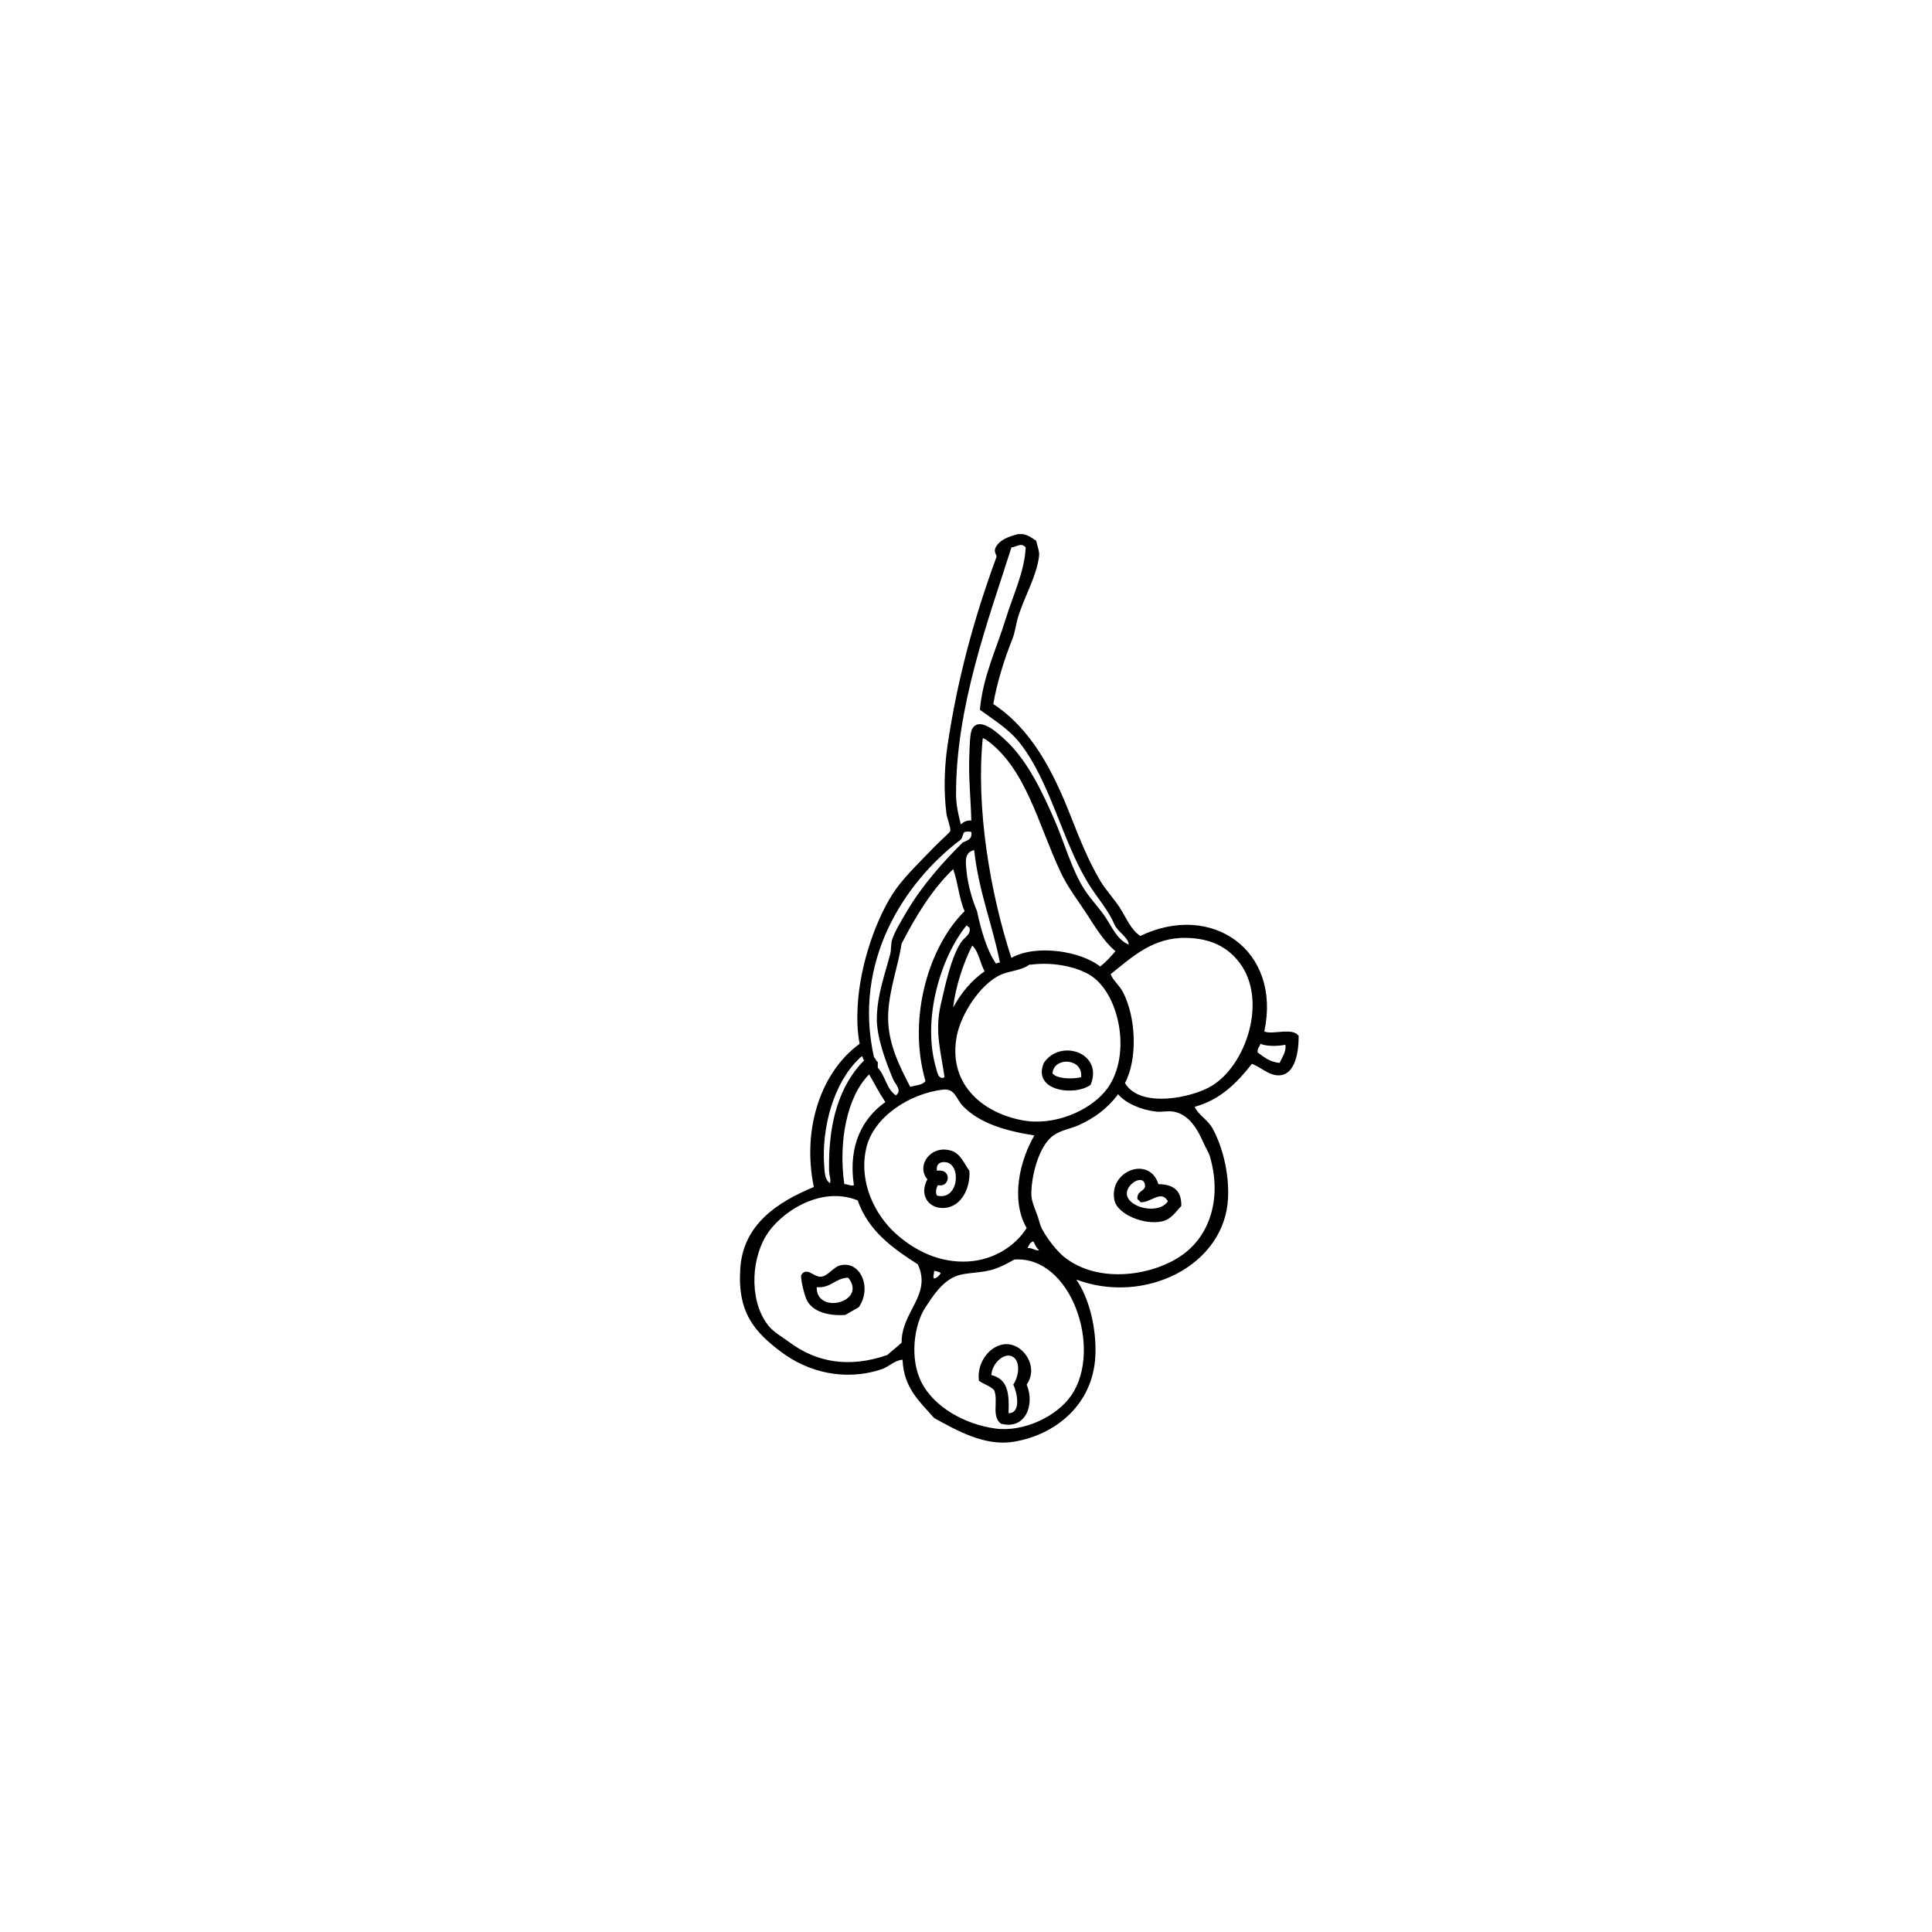 <?xml version="1.0" encoding="UTF-8"?>
<!-- Uploaded to: SVG Repo, www.svgrepo.com, Generator: SVG Repo Mixer Tools -->
<svg fill="#000000" width="800px" height="800px" version="1.1" viewBox="144 144 512 512" xmlns="http://www.w3.org/2000/svg">
 <g>
  <path d="m469.45 461.35c0.281-6.742-1.535-13.551-4.051-18.211-1.273-2.367-3.769-3.594-4.805-5.82 6.949-1.91 11.262-6.449 15.18-11.387 2.523 0.953 4.629 3.215 7.332 3.039 4.168-0.273 5.047-6.176 5.062-10.375-1.414-2.465-7.039-0.262-9.105-1.258 4.578-21.59-14-34.379-32.883-25.297-2.551-1.75-3.641-4.711-5.32-7.336-1.586-2.504-3.754-4.719-5.309-7.336-3.148-5.305-5.512-11.27-7.844-17.199-4.695-11.934-10.379-22.938-20.484-29.598 1.031-5.809 2.953-11.941 5.059-17.199 0.75-1.867 0.922-3.875 1.516-5.82 1.758-5.715 4.906-10.758 5.566-16.188 0.152-1.285-0.504-2.731-0.762-4.047-1.066-0.699-2.035-1.5-3.535-1.773h-1.27c-2.613 0.676-5.043 1.531-6.066 3.793-0.367 1.473 0.672 1.684 0.25 2.527-5.926 16.164-10.328 32.398-12.898 49.832-0.848 5.738-1.004 12.289-0.258 17.961 0.156 1.195 1.203 3.812 1.012 4.555-0.105 0.387-2.832 2.797-3.793 3.793-3.512 3.602-8.121 8.102-10.629 11.637-4.977 7.023-9.496 19.648-10.121 30.859-0.18 3.305-0.152 6.762 0.52 10.117-10.031 7.269-15.371 22.176-12.148 37.945-9.871 4.106-18.672 10.02-19.477 21.496-0.832 11.82 3.82 16.965 10.879 22.258 6.969 5.234 16.688 7.824 26.555 4.555 1.883-0.625 3.543-2.438 5.562-2.527 0.309 7.621 4.672 11.184 8.348 15.426 6.09 3.371 13.426 7.531 20.992 6.324 11.203-1.789 21.145-9.883 21.754-22.766 0.359-7.684-1.832-15.66-5.062-20.234 18.062 6.785 39.48-3.629 40.234-21.746zm8.594-40.727c1.387 0.645 4.379 0.707 6.578 0.25 0.387 1.547-0.887 3.465-1.523 4.812-2.613-0.25-4.152-1.57-5.812-2.781-0.051-1.359 0.367-1.113 0.758-2.281zm-19.727-28.078c6.609 0.117 11.047 2.469 14.168 6.578 7.492 9.891 1.828 27.043-7.34 32.633-5.238 3.199-19.094 6.051-23.016-0.754 3.391-6.332 2.949-17.359-0.508-24.031-1.031-2-2.57-2.988-3.285-4.805 5.754-4.617 11.227-9.77 19.98-9.621zm-42.246 76.902c-2.625 4.203-8.051 8.387-15.426 8.852-7.43 0.469-14.188-2.731-19.477-7.582-5.098-4.684-9.742-13.246-7.586-22.516 1.875-8.066 11.25-14.34 20.238-15.434 3.309-0.402 3.535 2.449 5.316 4.301 4.344 4.535 11.105 6.59 18.973 7.84-3.758 6.496-6.406 16.875-2.039 24.539zm1.781 3.539c0.473 0.789 0.762 1.762 1.516 2.277-0.625 0.434-1.848-0.676-3.039-0.508 0.336-0.762 0.625-1.562 1.523-1.77zm-24.543 8.348c-0.359 0.734-0.941 1.254-1.773 1.516-0.406-0.832 0.055-0.969 0-2.023 0.793-0.023 1.215 0.309 1.773 0.508zm-23.02-23.273c-0.539 0.414-1.598-0.277-2.535-0.25-1.602-11.117 0.656-23.18 6.578-29.09 1.551 2.656 2.523 4.68 4.301 7.34-5.848 4.129-9.949 11.234-8.344 22zm38.703-58.938c-0.527-0.105-0.672 0.172-1.012 0.25-2.414-3.254-4.109-9.344-5.059-13.914-1.219-2.82-2.43-7.008-2.785-10.621-0.273-2.719-0.523-4.941 2.019-5.562 1.281 11.348 4.977 20.109 6.836 29.848zm-4.555-59.445c0.414-0.07 0.438 0.242 0.762 0.25 10.742 7.562 13.914 22.641 19.977 35.414 1.883 3.949 4.559 7.367 6.836 10.879 2.301 3.559 4.508 7.219 7.586 9.863-1.258 1.438-2.504 2.891-4.051 4.047-4.934-3.984-16.812-6.031-23.523-2.281-5.762-17.703-9.379-39.953-7.586-58.172zm0.504 61.719c-3.523 2.469-6.246 5.723-8.344 9.613 0.621-5.535 2.699-11.793 5.055-16.438 1.754 1.621 2.059 4.684 3.289 6.824zm-4.805-12.141c0.328 0.09 0.398 0.449 0.754 0.508 0.598 1.895-1.375 2.613-2.277 4.047-2.551 4.098-3.906 10.332-5.309 16.445-1.676 7.309 0.133 12.758 1.008 19.227-1.629 0.863-2.004-1.613-2.266-2.523-3.781-12.961 1.344-29.426 8.09-37.703zm-10.879 41.234c-0.762 1.09-2.578 1.129-4.047 1.516-2.684-5.238-6.277-11.855-5.812-19.73 0.367-6.453 2.711-12.605 3.535-18.211 3.805-7.332 7.996-14.27 13.664-19.734 1.273 3.445 1.566 7.875 3.039 11.129-9.246 9.066-15.301 28.004-10.379 45.031zm25.547 10.371c-11.262-2.18-19.688-10.332-17.199-22.512 1.16-5.684 6.066-13.352 11.387-15.934 2.41-1.176 5.352-1.043 7.84-2.785h0.508c6.047-0.801 12.59 0.742 15.941 3.039 7.785 5.336 10.762 22.047 3.535 30.605-4.398 5.215-13.539 9.227-22.012 7.586zm-2.773-151.77c1.5-0.223 2.676-1.391 3.793 0-0.316 6.434-3.332 12.535-5.309 18.973-2.422 7.863-6.066 15.277-6.832 24.031 3.668 2.68 7.719 5.129 10.625 8.852 8.004 10.254 11.02 25.383 17.957 36.93 2.324 3.875 5.394 7.109 7.078 11.129 0.902 1.996 3.68 3.375 3.793 5.316-3.008-1.25-4.309-4.383-6.066-7.082-1.594-2.457-3.856-4.727-5.566-7.336-3.457-5.269-5.336-12.418-8.09-18.715-3.059-6.988-7.019-15.539-12.898-20.992-1.742-1.605-6.867-6.586-8.863-3.039-0.66 1.184-0.672 4.695-0.754 6.578-0.293 6.301 0.398 12.176 0.508 17.703-1.145-0.07-1.91 0.262-2.785 1.012-0.66-2.539-1.246-5.231-1.258-7.84-0.098-23.387 8.684-46.621 14.668-65.52zm-13.41 77.402c0.656-0.832 0.43-1.562 1.02-2.019 1.008-0.141 0.754-0.141 1.77 0 0.312 1.996-1.125 2.254-2.273 2.781-5.141 5.106-10.762 11.332-14.93 18.469-1.32 2.262-3.074 5.023-3.793 7.336-0.363 1.176-0.188 2.562-0.508 3.793-1.402 5.402-3.371 10.57-3.535 16.695-0.145 5.246 2.402 11.855 4.297 16.438 0.543 1.324 2.523 2.957 0.754 4.297-2.465-1.57-2.816-5.273-4.801-7.332v-1.523c-0.504-0.25-0.578-0.941-1.008-1.266-5.664-25.223 7.856-46.211 23.008-57.668zm-26.809 57.93c0.059-0.277 0.504-0.172 0.504-0.508 0.52 0.07 0.238 0.941 0.754 1.012-6.586 6.637-9.562 16.363-9.359 29.09 0.031 1.613 0.543 2.293 0.262 3.543-1.387-0.957-1.387-2.621-1.523-4.301-0.84-10.289 2.477-22.398 9.363-28.836zm11.125 75.379c-1.176 1.18-2.574 2.144-3.789 3.285-10.152 3.531-18.746 1.926-25.805-3.285-1.875-1.379-4.051-2.629-5.32-4.051-5.231-5.891-5.336-17.078-1.008-24.277 3.586-5.965 14.293-13.395 24.277-9.359 2.848 8.113 9.266 12.672 15.945 16.949 3.769 8.156-4.352 12.434-4.301 20.738zm45.023 13.91c-3.891 5.719-12.766 9.891-20.234 8.852-8.281-1.152-16.223-5.812-19.477-12.141-3.332-6.473-1.949-15.508 1.008-19.98 1.867-2.82 4.434-6.941 8.348-8.348 2.543-0.918 6.539-0.664 9.863-1.773 1.898-0.625 3.551-1.527 5.316-2.527 15.09-1.125 23.492 23.703 15.176 35.918zm30.102-37.688c-7.848 6.106-23.02 8.453-32.121 1.012-1.773-1.445-3.82-4.086-5.062-6.07-1.164-1.863-1.168-2.324-1.77-4.301-0.441-1.461-1.703-4.031-1.777-5.82-0.172-4.66 1.859-13.145 5.82-15.934 2.047-1.441 4.731-1.82 6.828-2.781 4.066-1.867 7.273-4.223 10.117-7.844-0.047-0.211 0.105-0.238 0.25-0.25 2.004 2.332 5.981 4.102 10.125 4.559 1.367 0.145 3.008-0.277 4.543 0 4.137 0.734 6.402 4.797 7.848 8.09 0.578 1.328 1.457 2.719 1.773 3.793 3.144 10.695 0.148 20.316-6.574 25.547z"/>
  <path d="m420.63 425.68c-3.141 7.422 8.066 8.922 12.395 5.82 3.481-8.527-8.051-12.336-12.395-5.82zm9.871 3.793c-2.434 0.551-6.359 0.473-7.586-1.012 0.355-4.523 8.215-4.051 7.586 1.012z"/>
  <path d="m396.1 448.95c-5.441-1.684-9.418 3.965-6.328 7.586-2.293 4.176 0.371 7.91 4.551 7.586 4.508-0.344 6.883-5.352 6.578-9.863-1.246-1.594-2.266-4.527-4.801-5.309zm-3.793 11.887c-0.504-0.945-0.16-2.047 0.25-2.781 3.195 0.84 3.856-4.449-0.25-3.793-0.281-1.953 0.961-2.414 2.273-2.277 4.262 0.445 3.582 10.316-2.273 8.852z"/>
  <path d="m450.98 457.81c-2.328-7.664-13.273-3.547-11.637 4.297 0.762 3.664 7.898 6.66 12.645 5.562 2.504-0.574 3.641-2.629 5.066-4.047 0.094-3.906-1.809-5.738-6.074-5.812zm-8.344 2.773c-0.359-2.734 4.41-5.652 4.801-2.527 0.207 1.602-1.949 1.426-2.016 3.289-0.121 0.789 0.676 0.664 0.754 1.258 2.695 0.262 5.57-3.449 7.336-0.25-2.477 3.629-10.41 1.738-10.875-1.77z"/>
  <path d="m366.75 479.31c-2.023 0.484-3.406 3.023-5.316 3.039-1.879 0.012-3.613-2.676-5.062-0.508-0.359 0.543 0.645 4.797 1.27 6.328 1.473 3.598 6.184 4.613 10.375 4.297 1.152-0.699 2.371-1.336 3.547-2.019 3.633-5.184 0.422-12.391-4.812-11.137zm-6.324 5.812c3.894 0.273 4.852-2.398 8.348-2.527 5.215 6.422-8.438 9.996-8.348 2.527z"/>
  <path d="m409.76 500.3c-3.758 0.656-6.957 4.996-6.328 9.613 1.25 0.941 3.019 1.367 4.047 2.527 1.137 2.996-0.797 6.863 1.773 8.852 6.422 1.723 9.094-4.898 6.828-10.375 3.418-4.742-1.121-11.523-6.32-10.617zm1.508 18.215c0.258-5.691-0.324-9.004-4.543-10.117 0.133-3.246 3.84-6.551 6.066-4.551 1.652 1.484 1.113 5.078-0.258 7.078 0.91 1.871 2.285 7.547-1.266 7.59z"/>
 </g>
</svg>